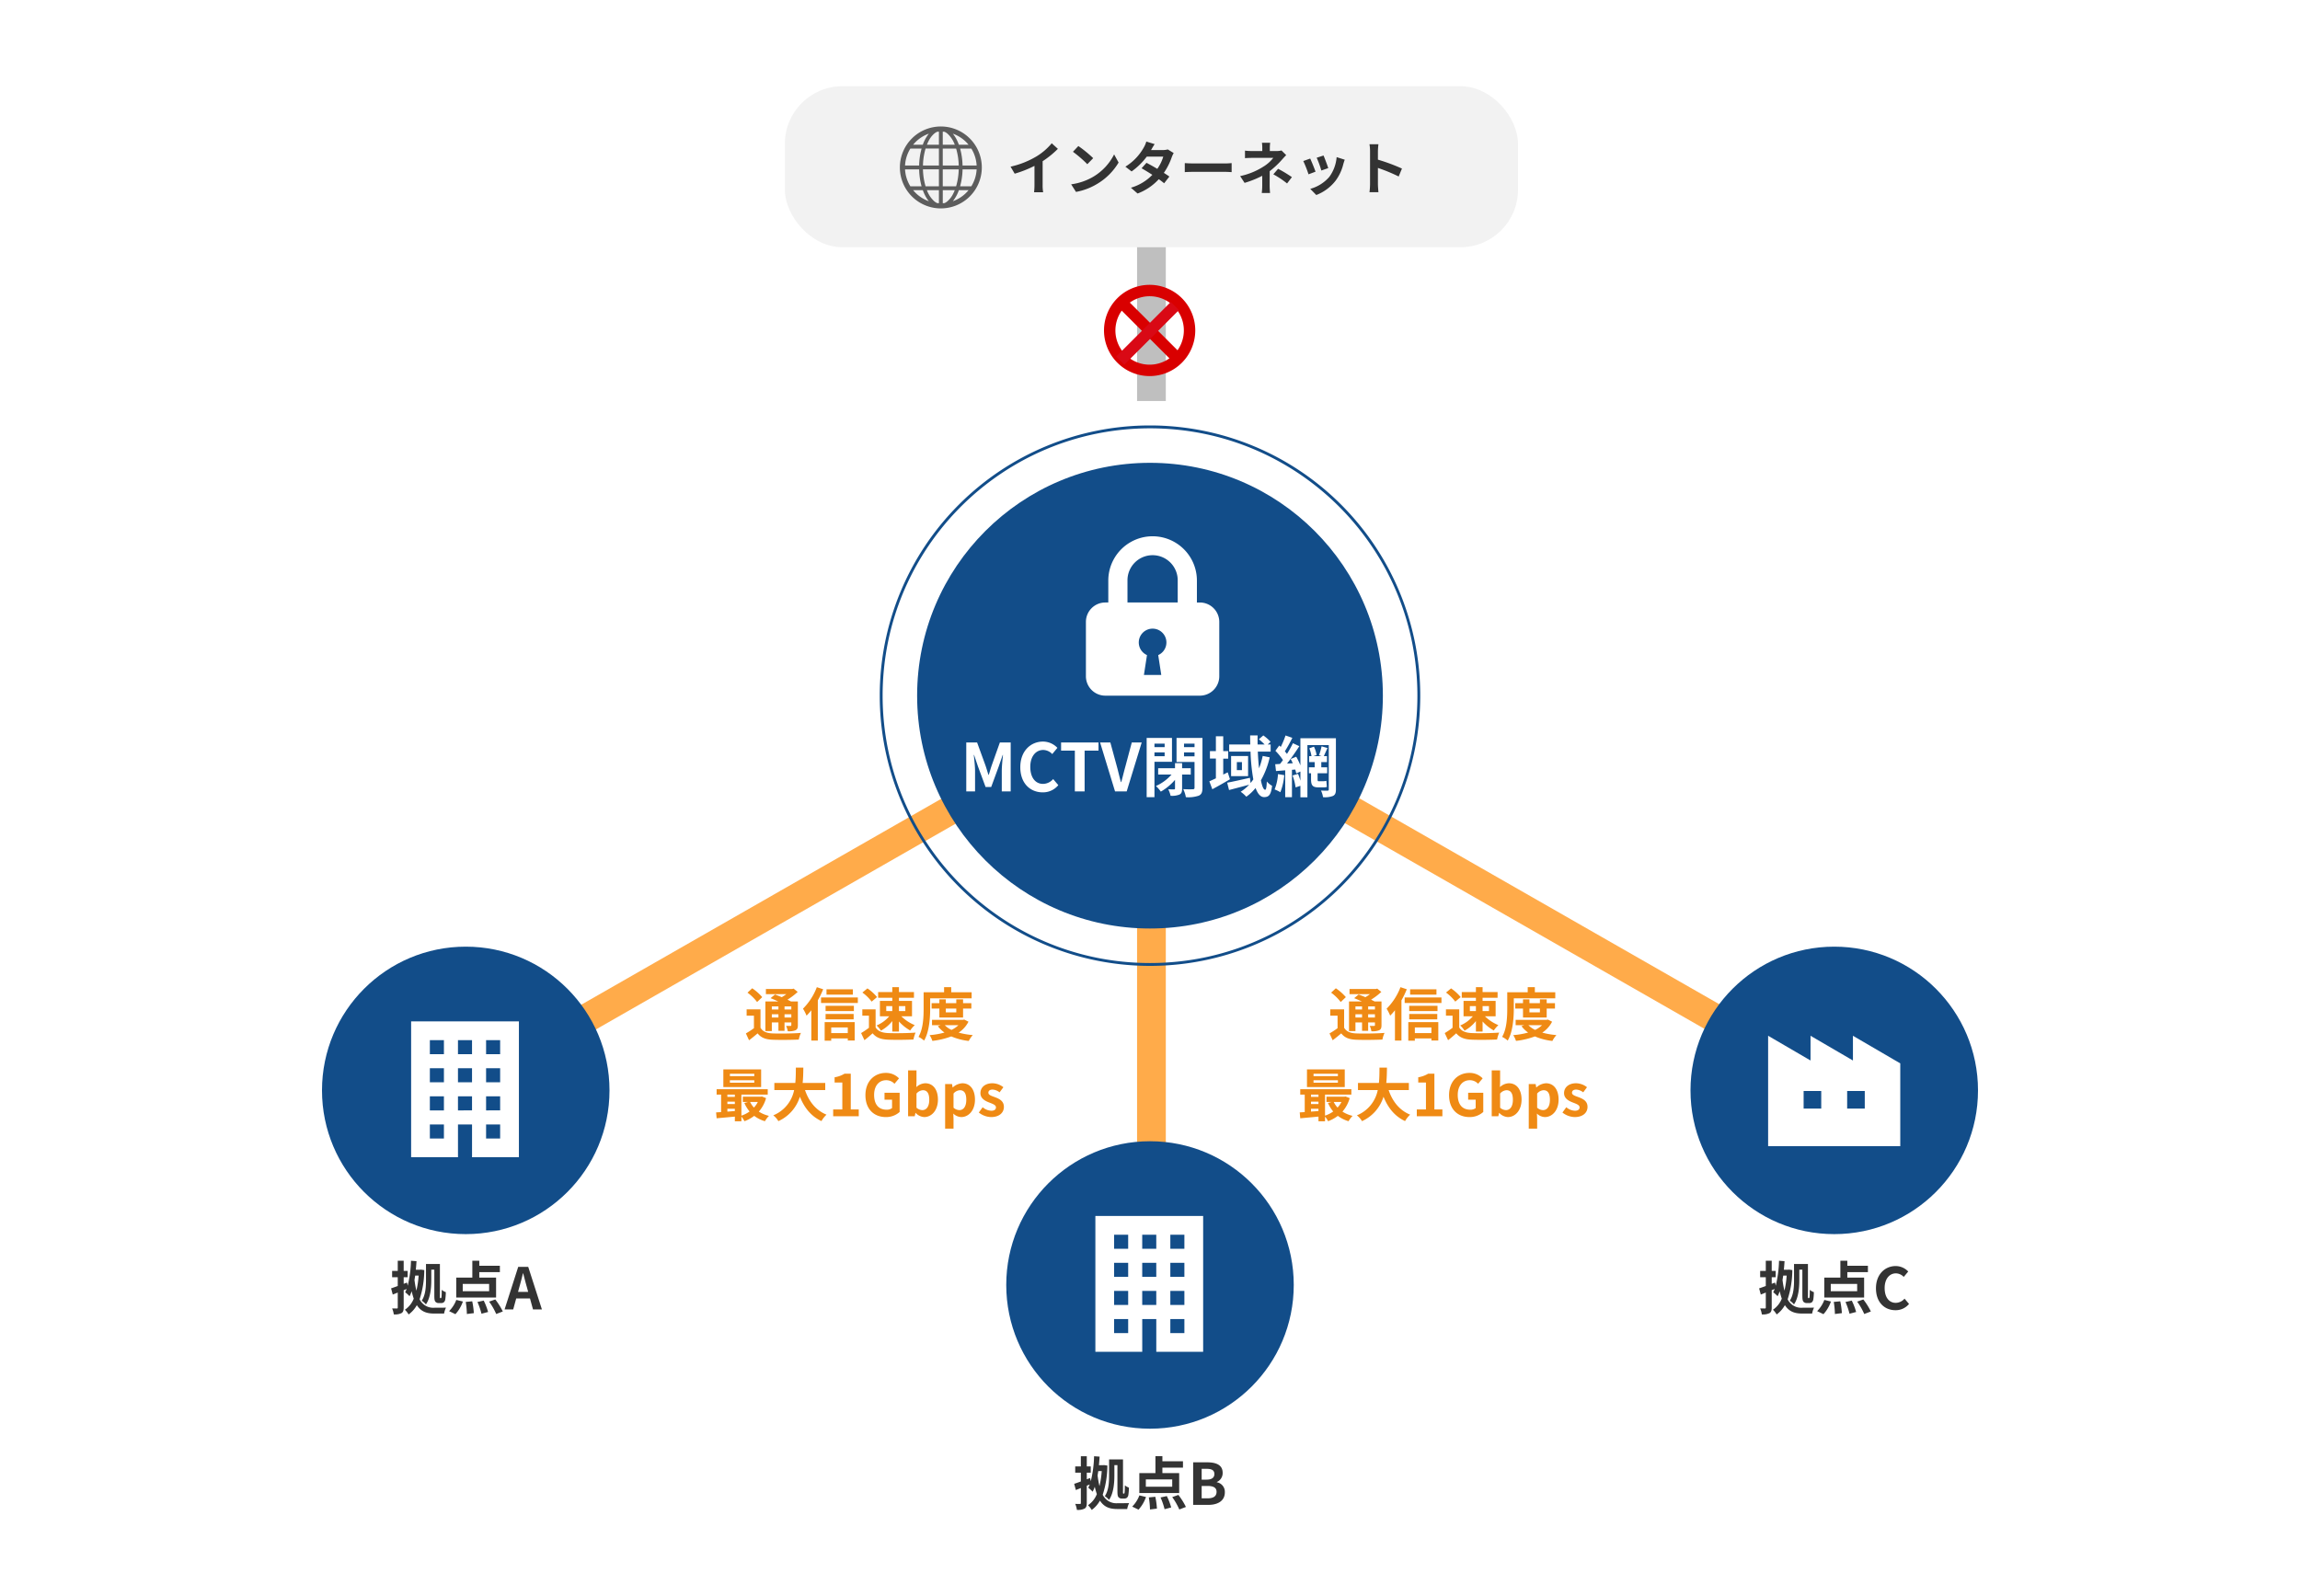 <svg xmlns="http://www.w3.org/2000/svg" width="800" height="555.261" viewBox="0 0 800 555.261"><g transform="translate(-265 -2737)"><rect width="800" height="555.261" transform="translate(265 2737)" fill="#fff"/><g transform="translate(15 -3410.688)"><g transform="translate(4874 22342)"><rect width="255" height="56" rx="20" transform="translate(-4351 -16164.313)" fill="#f2f2f2"/><g transform="translate(-4865.751 -22247.313)"><path d="M12.4-9.92a32.678,32.678,0,0,0,5.3-4.3l-2.14-1.94a21.109,21.109,0,0,1-5.22,4.52,30.726,30.726,0,0,1-9.1,3.62L2.68-5.58A39.1,39.1,0,0,0,9.56-8.3v6.56A22.4,22.4,0,0,1,9.42.88h3.16a13.75,13.75,0,0,1-.18-2.62ZM24.82-15.2l-1.88,2a41.585,41.585,0,0,1,5,4.32l2.04-2.1A42,42,0,0,0,24.82-15.2ZM22.32-1.88,24,.76a21.659,21.659,0,0,0,7.42-2.82,21.267,21.267,0,0,0,7.4-7.4l-1.56-2.82A18.965,18.965,0,0,1,29.98-4.5,20.614,20.614,0,0,1,22.32-1.88ZM55.94-14.02a6.35,6.35,0,0,1-1.74.22H50.1l.02-.02c.24-.42.76-1.34,1.24-2.04l-2.9-.9a8.849,8.849,0,0,1-.9,2.1,18.307,18.307,0,0,1-6.38,6.64l2.16,1.66a23.536,23.536,0,0,0,5.28-5.16h5.74a14.568,14.568,0,0,1-2.08,4.26c-1.34-.8-2.7-1.56-3.76-2.1l-1.7,1.9c1.02.58,2.38,1.4,3.74,2.28A16.913,16.913,0,0,1,43.1-.7l2.32,2.02A19.089,19.089,0,0,0,52.8-3.66a23.159,23.159,0,0,1,1.86,1.42l1.82-2.34c-.5-.36-1.18-.82-1.92-1.28a23.022,23.022,0,0,0,2.76-5.48,9.409,9.409,0,0,1,.66-1.42Zm5.9,7.9c.74-.06,2.08-.1,3.22-.1H75.8c.84,0,1.86.08,2.34.1V-9.26c-.52.04-1.42.12-2.34.12H65.06c-1.04,0-2.5-.06-3.22-.12Zm33.64-7.54a6,6,0,0,1-1.66.2h-2.4V-14.5a16.391,16.391,0,0,1,.12-1.84H88.68a12.92,12.92,0,0,1,.12,1.84v1.04H85.34a18.815,18.815,0,0,1-2.56-.14v2.62c.62-.06,1.88-.1,2.6-.1h7.24a12.863,12.863,0,0,1-3.36,3A24.647,24.647,0,0,1,81.1-4.74l1.54,2.36a35.116,35.116,0,0,0,6.14-2.46v3.42a23.041,23.041,0,0,1-.16,2.56H91.5c-.06-.62-.14-1.76-.14-2.56,0-1.26.02-3.44.02-5.04a30.181,30.181,0,0,0,4.2-3.92c.42-.48,1.04-1.16,1.54-1.66Zm-2.84,8.3a31.456,31.456,0,0,1,4.78,3.18l1.68-2.2a45.085,45.085,0,0,0-4.8-2.9ZM110.1-11.9l-2.38.78a33.312,33.312,0,0,1,1.62,4.44l2.4-.84C111.46-8.44,110.48-11.04,110.1-11.9Zm4.56.56a13.479,13.479,0,0,1-2.54,6.86A13.457,13.457,0,0,1,105.48-.3l2.1,2.14a15.619,15.619,0,0,0,6.7-4.96A16.127,16.127,0,0,0,117-8.98c.12-.4.24-.82.48-1.46Zm-9.2.5-2.4.86a40.4,40.4,0,0,1,1.82,4.62l2.44-.92C106.92-7.4,105.96-9.82,105.46-10.84Zm31.92,3.48a65.322,65.322,0,0,0-8.36-3.1V-13.4a21.75,21.75,0,0,1,.18-2.42h-3.12a13.949,13.949,0,0,1,.2,2.42V-1.92a21.4,21.4,0,0,1-.2,2.78h3.12c-.08-.8-.18-2.2-.18-2.78V-7.58a57.769,57.769,0,0,1,7.22,2.98Z" transform="translate(592.009 6119)" fill="#333"/><g transform="translate(554.751 6096.994)"><path d="M14.249.006A14.249,14.249,0,1,0,28.5,14.255,14.249,14.249,0,0,0,14.249.006ZM5.433,5.439A12.475,12.475,0,0,1,10.078,2.5a13.054,13.054,0,0,0-2.1,3.847H4.607C4.868,6.034,5.143,5.729,5.433,5.439ZM3.652,7.687h3.9a24.069,24.069,0,0,0-.855,5.9H1.8A12.385,12.385,0,0,1,3.652,7.687Zm0,13.136a12.385,12.385,0,0,1-1.853-5.9H6.7a24.139,24.139,0,0,0,.846,5.9H3.652Zm1.781,2.248c-.29-.29-.565-.6-.826-.912H7.979a15.9,15.9,0,0,0,.8,1.848,11.3,11.3,0,0,0,1.3,2A12.474,12.474,0,0,1,5.433,23.071ZM13.581,26.7q-.313-.016-.621-.048a4.373,4.373,0,0,1-.974-.61A9.611,9.611,0,0,1,9.4,22.158h4.178V26.7Zm0-5.882H8.937a22.5,22.5,0,0,1-.909-5.9h5.553v5.9Zm0-7.236H8.032a22.463,22.463,0,0,1,.911-5.9h4.638v5.9Zm0-7.236H9.409c.173-.434.354-.852.553-1.235a8.363,8.363,0,0,1,2.023-2.653,4.372,4.372,0,0,1,.974-.61q.308-.032.621-.048V6.351ZM24.847,7.687a12.385,12.385,0,0,1,1.852,5.9H21.8a24.127,24.127,0,0,0-.847-5.9h3.892ZM23.065,5.439c.29.29.565.6.826.912H20.519a15.945,15.945,0,0,0-.8-1.848,11.3,11.3,0,0,0-1.3-2A12.481,12.481,0,0,1,23.065,5.439ZM14.917,1.805q.313.016.621.048a4.4,4.4,0,0,1,.974.61,9.608,9.608,0,0,1,2.582,3.888H14.917Zm0,5.882h4.644a22.49,22.49,0,0,1,.909,5.9H14.917Zm0,7.236h5.549a22.46,22.46,0,0,1-.911,5.9H14.917Zm1.6,11.124a4.394,4.394,0,0,1-.974.61q-.308.031-.621.048V22.158h4.172c-.173.434-.354.852-.553,1.235A8.361,8.361,0,0,1,16.512,26.046Zm6.553-2.976a12.473,12.473,0,0,1-4.645,2.935,13.055,13.055,0,0,0,2.1-3.847h3.37C23.631,22.475,23.355,22.781,23.065,23.071Zm1.781-2.248h-3.9a24.072,24.072,0,0,0,.855-5.9H26.7A12.385,12.385,0,0,1,24.847,20.823Z" transform="translate(0 0)" fill="#5d5d5d"/></g></g><path d="M5,53.5H-5V0H5Z" transform="translate(-4223.5 -16108.313)" fill="#bfbfbf"/><g transform="translate(-4873.857 -22230.313)"><g transform="translate(633.857 6135.084)"><path d="M15.872,0A15.872,15.872,0,1,0,31.744,15.872,15.872,15.872,0,0,0,15.872,0Zm-9.7,8.981L22.763,25.569A11.894,11.894,0,0,1,6.175,8.981ZM25.569,22.763,8.981,6.175A11.894,11.894,0,0,1,25.569,22.763Z" fill="#d90000"/></g><path d="M1.414,20.414l-2.828-2.828,19-19,2.828,2.828Z" transform="translate(639.5 6142.456)" fill="#d90915"/></g></g><path d="M5,160H-5V0H5Z" transform="translate(650.5 6396.5)" fill="#ffab4a"/><g transform="translate(184 143.688)"><circle cx="50" cy="50" r="50" transform="translate(416 6401)" fill="#124d89"/><g transform="translate(394.037 6427)"><path d="M52.963,0V47.256h16.3V35.849h4.888V47.256h16.3V0ZM64.37,40.738H59.481V35.849H64.37Zm0-9.777H59.481V26.072H64.37Zm0-9.777H59.481V16.3H64.37Zm0-9.777H59.481V6.518H64.37Zm9.777,19.554H69.258V26.072h4.888Zm0-9.777H69.258V16.3h4.888Zm0-9.777H69.258V6.518h4.888Zm9.778,29.331H79.035V35.849h4.889Zm0-9.777H79.035V26.072h4.889Zm0-9.777H79.035V16.3h4.889Zm0-9.777H79.035V6.518h4.889Z" fill="#fff"/></g></g><path d="M2.483,131.34l-4.966-8.68,222-127,4.966,8.68Z" transform="translate(428.5 6389.5)" fill="#ffab4a"/><path d="M219.517,131.34l-222-127L2.483-4.34l222,127Z" transform="translate(650 6389.5)" fill="#ffab4a"/><g transform="translate(-54 76)"><circle cx="50" cy="50" r="50" transform="translate(416 6401)" fill="#124d89"/><g transform="translate(394.037 6427)"><path d="M52.963,0V47.256h16.3V35.849h4.888V47.256h16.3V0ZM64.37,40.738H59.481V35.849H64.37Zm0-9.777H59.481V26.072H64.37Zm0-9.777H59.481V16.3H64.37Zm0-9.777H59.481V6.518H64.37Zm9.777,19.554H69.258V26.072h4.888Zm0-9.777H69.258V16.3h4.888Zm0-9.777H69.258V6.518h4.888Zm9.778,29.331H79.035V35.849h4.889Zm0-9.777H79.035V26.072h4.889Zm0-9.777H79.035V16.3h4.889Zm0-9.777H79.035V6.518h4.889Z" fill="#fff"/></g></g><g transform="translate(0 -14)"><circle cx="81" cy="81" r="81" transform="translate(569 6322.688)" fill="#124d89"/><path d="M94,1A93.692,93.692,0,0,0,75.256,2.889,92.485,92.485,0,0,0,42,16.882,93.275,93.275,0,0,0,8.308,57.8,92.524,92.524,0,0,0,2.889,75.256a93.916,93.916,0,0,0,0,37.488A92.485,92.485,0,0,0,16.882,146a93.275,93.275,0,0,0,40.918,33.7,92.524,92.524,0,0,0,17.456,5.419,93.916,93.916,0,0,0,37.488,0A92.485,92.485,0,0,0,146,171.118a93.275,93.275,0,0,0,33.7-40.918,92.524,92.524,0,0,0,5.419-17.456,93.916,93.916,0,0,0,0-37.488A92.485,92.485,0,0,0,171.118,42,93.275,93.275,0,0,0,130.2,8.308a92.524,92.524,0,0,0-17.456-5.419A93.692,93.692,0,0,0,94,1m0-1A94,94,0,1,1,0,94,94,94,0,0,1,94,0Z" transform="translate(556 6309.688)" fill="#124d89"/><g transform="translate(585.897 6348.242)"><path d="M81.447,23.036H80.418V15.411a15.41,15.41,0,1,0-30.821,0v7.624h-1.03a6.755,6.755,0,0,0-6.755,6.755v18.9a6.755,6.755,0,0,0,6.755,6.755h32.88A6.755,6.755,0,0,0,88.2,48.69V29.79A6.755,6.755,0,0,0,81.447,23.036ZM56.269,15.411a8.738,8.738,0,1,1,17.475,0v7.624H56.269Zm10.69,25.92,1.064,6.9H61.99l1.063-6.9a4.806,4.806,0,1,1,3.907,0Z" transform="translate(0 0)" fill="#fff"/></g><path d="M2.093,0H5.152V-7.107c0-1.61-.276-3.979-.437-5.589h.092l1.357,4L8.809-1.541h1.955l2.622-7.153,1.38-4h.092c-.161,1.61-.414,3.979-.414,5.589V0h3.1V-17.02H13.777L10.948-9.062C10.58-8,10.281-6.877,9.913-5.773H9.8C9.453-6.877,9.131-8,8.763-9.062l-2.9-7.958H2.093ZM28.681.322a6.888,6.888,0,0,0,5.428-2.507L32.315-4.3A4.733,4.733,0,0,1,28.8-2.622c-2.691,0-4.439-2.231-4.439-5.934,0-3.657,1.932-5.865,4.508-5.865a4.389,4.389,0,0,1,3.128,1.426l1.794-2.162A6.943,6.943,0,0,0,28.8-17.342c-4.3,0-7.912,3.289-7.912,8.9C20.884-2.76,24.38.322,28.681.322ZM39.859,0h3.4V-14.191h4.83V-17.02H35.075v2.829h4.784ZM53.843,0h4.048l5.221-17.02h-3.45L57.454-8.74c-.529,1.886-.92,3.588-1.449,5.5H55.89c-.552-1.909-.9-3.611-1.426-5.5L52.21-17.02H48.645Zm17.25-16.629v1.219H67.551v-1.219Zm-3.542,4.37V-13.57h3.542v1.311ZM73.646-10.3v-8.3H64.837V2h2.714V-10.3Zm6.532,4.439V-8.073H77.165V-9.844H74.7v1.771H68.839v2.208h4.646a15.525,15.525,0,0,1-5.428,3.979,11.539,11.539,0,0,1,1.7,1.955A18.694,18.694,0,0,0,74.7-4.025v2.99c0,.253-.092.322-.368.322s-1.127,0-1.978-.023a9.458,9.458,0,0,1,.805,2.254A6.986,6.986,0,0,0,76.222,1.1c.759-.345.943-.989.943-2.093V-5.865Zm-2.346-6.348V-13.57h3.657v1.357Zm3.657-4.416v1.219H77.832v-1.219Zm2.76-1.978H75.233v8.349h6.256v8.947c0,.414-.161.552-.6.552-.46.023-2,.046-3.335-.046A10.559,10.559,0,0,1,78.476,2a11.3,11.3,0,0,0,4.508-.529c.943-.437,1.265-1.219,1.265-2.737Zm8.786,11.96-1.564.782v-5.543H93.2V-14.03H91.471v-5.152H88.918v5.152h-2.07v2.6h2.07v6.877c-.851.391-1.633.759-2.277,1.035l1.035,2.76c1.886-1.012,4.117-2.277,6.141-3.473Zm12.167-5.7a28.544,28.544,0,0,1-1.265,4.3c-.207-1.748-.345-3.7-.437-5.8h4.462V-16.33H106.95l.989-.92a14.552,14.552,0,0,0-2.53-2.231l-1.541,1.334a21.585,21.585,0,0,1,2,1.817h-2.438c-.023-1.058-.023-2.093,0-3.151h-2.6c0,1.058.023,2.093.046,3.151H93.541v2.484h7.429a66.482,66.482,0,0,0,.966,9.66c-.3.437-.621.851-.966,1.265l-.207-1.817c-2.9.644-5.911,1.334-7.912,1.7l.644,2.553c1.978-.506,4.554-1.2,6.992-1.84A15.1,15.1,0,0,1,97.543.115,12.032,12.032,0,0,1,99.5,1.84a16.083,16.083,0,0,0,3.22-3.036c.713,1.955,1.679,3.174,2.967,3.174,1.725,0,2.392-.874,2.783-3.933a6.159,6.159,0,0,1-1.84-1.518c-.069,2.047-.253,2.9-.575,2.9-.552,0-1.081-1.242-1.472-3.289a29.436,29.436,0,0,0,3.059-8ZM97.98-7.406H96.209v-2.806H97.98Zm-3.772-4.9v6.992h5.911v-6.992Zm16.307,6.279A16.763,16.763,0,0,1,109.342-.69a11.489,11.489,0,0,1,2,.966A21.112,21.112,0,0,0,112.7-5.658Zm14.122,2.484c-.3,0-.345-.184-.345-.759V-6.325h3.335V-8.4H125.58v-1.794h1.978v-2.07h-1.1c.368-.782.805-1.84,1.288-2.829l-2.07-.6a18.406,18.406,0,0,1-.9,3.105l.92.322h-2.852l1.1-.391a9.91,9.91,0,0,0-.92-2.921l-1.61.575a12.874,12.874,0,0,1,.759,2.737h-.828v2.07h1.932V-8.4h-2v2.07h.736v2c0,2.162.46,2.921,2.622,2.921h1.541a3.919,3.919,0,0,0,1.357-.161c-.069-.529-.138-1.564-.184-2.116a5.106,5.106,0,0,1-1.173.138Zm6.026-14.95H118.312v9.43a22.716,22.716,0,0,0-1.449-3.013l-1.932.8c.253.46.506.966.736,1.472l-2,.115c1.449-1.84,3.013-4.117,4.278-6.049l-2.231-1.035a37.079,37.079,0,0,1-2.07,3.726,11.569,11.569,0,0,0-.736-.9,51.781,51.781,0,0,0,2.6-4.692l-2.369-.828a28.223,28.223,0,0,1-1.656,3.979c-.184-.161-.368-.322-.529-.483l-1.334,1.84a21.166,21.166,0,0,1,2.622,3.22c-.345.483-.69.943-1.035,1.357l-1.656.092.276,2.369,3.2-.253V2h2.346V-7.521l1.15-.092c.138.506.276.966.345,1.357l1.449-.667v3.2a18.265,18.265,0,0,0-.828-2.392l-1.909.575a18.282,18.282,0,0,1,1.058,4.14l1.679-.552v4h2.438v-18.17h7.429V-.713c0,.322-.115.437-.437.46-.322,0-1.357,0-2.277-.046a7.823,7.823,0,0,1,.713,2.3,7.83,7.83,0,0,0,3.473-.437c.759-.391,1.012-1.012,1.012-2.277Z" transform="translate(584 6437)" fill="#fff"/></g><g transform="translate(48 76)"><circle cx="50" cy="50" r="50" transform="translate(790 6401)" fill="#124d89"/><g transform="translate(817 6389.969)"><path d="M29.5,42.031v8.6l-14.749-8.6v8.6L0,42.031V80.448H45.964V51.635ZM18.476,67.367H12.348V61.24h6.128v6.127Zm15.139,0H27.487V61.24h6.128Z" fill="#fff"/></g></g><path d="M-28.24-10.22v1.08h-2.3v-1.08Zm4.48,1.08h-2.36v-1.08h2.36Zm-2.36,2.78V-7.48h2.36v1.12Zm-4.42,0V-7.48h2.3v1.12Zm0,1.72h2.3v2.92h2.12V-4.64h2.36v.92c0,.2-.06.28-.3.3-.2,0-.9,0-1.52-.02A6.5,6.5,0,0,1-25-1.58a6.019,6.019,0,0,0,2.7-.34c.64-.32.82-.82.82-1.78v-8.24H-23.9c-.34-.2-.76-.4-1.2-.62a22.764,22.764,0,0,0,3.56-2.7l-1.42-1.14-.46.12H-32.6v1.8h7.12a18.479,18.479,0,0,1-1.6,1.06c-.82-.36-1.66-.68-2.36-.94l-1.54,1.28c.82.32,1.78.72,2.68,1.14h-4.48v10.3h2.24Zm-3.34-8.8a17.13,17.13,0,0,0-3.48-3.08L-39-15a16.235,16.235,0,0,1,3.34,3.26Zm-.6,4.26H-39.3V-7h2.54v4.36a27.529,27.529,0,0,1-2.8,1.82l1.1,2.38c1.12-.84,2.06-1.62,2.98-2.4C-34.28.7-32.7,1.28-30.3,1.38c2.44.1,6.68.06,9.14-.06A9.828,9.828,0,0,1-20.42-1c-2.74.22-7.48.28-9.86.18-2.04-.08-3.42-.64-4.2-1.98Zm32.12-6.98h-9.16v1.86h9.16Zm-12.52-.74A21.279,21.279,0,0,1-19.7-9.42,15.408,15.408,0,0,1-18.46-7,19.481,19.481,0,0,0-16.8-8.88V1.68h2.26v-14a32.435,32.435,0,0,0,1.86-3.86Zm10.76,14V-.94H-9.88V-2.9Zm-8.04,4.62h2.28V.92h5.76v.74h2.4v-6.4H-12.16Zm.32-7.44h9.76V-7.58h-9.76ZM-2-10.42h-9.84v1.84H-2Zm-11.42-2.9v1.92H-.62v-1.92Zm29.32,3v1.74H13.68v-1.74Zm-6.64,0h2.1v1.74H9.26Zm2.1-1.82H7.06v5.36H10.3a11.807,11.807,0,0,1-4.4,3.2,8.65,8.65,0,0,1,1.5,1.8,12.754,12.754,0,0,0,3.96-3.34v3.66h2.32V-4.98a15.22,15.22,0,0,0,3.9,3.14,10.917,10.917,0,0,1,1.6-1.86A14.54,14.54,0,0,1,14.5-6.78h3.72v-5.36H13.68v-1.08H18.9V-15.2H13.68v-1.72H11.36v1.72H6.44v1.98h4.92Zm-5.3-1.32a16.015,16.015,0,0,0-3.34-3.02L.96-15.04a15.135,15.135,0,0,1,3.22,3.16Zm-.5,4.28H.94V-7h2.3v4.22A28.373,28.373,0,0,1,.52-.94L1.68,1.54C2.76.7,3.64-.08,4.52-.86,5.82.7,7.46,1.26,9.92,1.36c2.38.1,6.4.06,8.8-.06a12.456,12.456,0,0,1,.74-2.4c-2.66.2-7.16.26-9.5.16-2.08-.08-3.58-.62-4.4-1.96Zm18.98-3.84H38.96v-2.12h-7.1v-1.78H29.38v1.78H22.26v5.6c0,2.92-.12,7.08-1.78,9.92a8.66,8.66,0,0,1,1.94,1.3C24.24-1.4,24.54-6.3,24.54-9.54Zm9.08,3.56v1.32H29.98V-9.46Zm2.36,3.12V-9.46h2.88v-1.88H35.98v-1.32H33.62v1.32H29.98v-1.32H27.74v1.32h-2.7v1.88h2.7v3.12ZM34.36-3.68a9.085,9.085,0,0,1-2.4,1.64,7.993,7.993,0,0,1-2.34-1.64Zm2.02-1.96-.42.1H25.18v1.86h2.98l-.94.34a10.1,10.1,0,0,0,2.3,2.22,27.135,27.135,0,0,1-5.18.9,8.02,8.02,0,0,1,.96,2A27.106,27.106,0,0,0,31.88.22,21.12,21.12,0,0,0,37.96,1.8a9.474,9.474,0,0,1,1.4-2.04,26.435,26.435,0,0,1-4.92-.86,9.808,9.808,0,0,0,3.42-3.8ZM-36.64,14.04h-8.48v-.82h8.48Zm0,2.28h-8.48v-.84h8.48Zm2.38-4.62H-47.4v6.14h13.14ZM-35.4,23.02a8.374,8.374,0,0,1-1.36,1.96,7.743,7.743,0,0,1-1.34-1.96ZM-46,25.4h2.6v.78c-.88.08-1.76.14-2.6.2Zm0-2.48h2.6v.84H-46Zm2.6-2.46v.8H-46v-.8Zm9.4.66-.4.08h-6.22v1.82h1.84l-1.32.36a12.249,12.249,0,0,0,1.82,2.96,10.268,10.268,0,0,1-2.84,1.44V20.46h9.16V18.58H-49.74v1.88h1.56v6.08c-.62.06-1.22.08-1.74.12l.18,2.04c1.76-.16,4.04-.36,6.34-.58v1.62h2.28V28.12a8.841,8.841,0,0,1,1.06,1.6,13.031,13.031,0,0,0,3.4-1.86,11.2,11.2,0,0,0,3.72,1.86,9.852,9.852,0,0,1,1.4-1.86,11.181,11.181,0,0,1-3.52-1.48,11.923,11.923,0,0,0,2.52-4.7Zm22.04-2.24V16.42h-7.86c.2-1.86.22-3.7.24-5.34h-2.6c-.02,1.64,0,3.46-.2,5.34h-7.28v2.46h6.88a11.99,11.99,0,0,1-7.26,8.8,7.046,7.046,0,0,1,1.78,2.02,13.766,13.766,0,0,0,7.48-8.5c1.56,3.86,3.88,6.78,7.5,8.48a9.571,9.571,0,0,1,1.76-2.24c-3.74-1.52-6.16-4.66-7.48-8.56ZM-9.2,28H-.3V25.62H-3.08V13.2H-5.26A9.6,9.6,0,0,1-8.7,14.44v1.82h2.68v9.36H-9.2Zm18.32.28a6.969,6.969,0,0,0,4.8-1.78V19.82H8.66v2.42h2.62v2.92a2.984,2.984,0,0,1-1.86.56c-2.9,0-4.38-1.94-4.38-5.16,0-3.18,1.72-5.1,4.18-5.1a3.886,3.886,0,0,1,2.9,1.24l1.58-1.88a6.228,6.228,0,0,0-4.58-1.9c-3.94,0-7.1,2.86-7.1,7.74C2.02,25.6,5.08,28.28,9.12,28.28Zm13.36,0c2.46,0,4.76-2.22,4.76-6.08,0-3.42-1.66-5.68-4.42-5.68a4.778,4.778,0,0,0-3.1,1.34l.06-1.8V12.04H16.86V28h2.3l.26-1.18h.06A4.358,4.358,0,0,0,22.48,28.28Zm-.66-2.42a3.1,3.1,0,0,1-2.04-.84V20.1A3.158,3.158,0,0,1,22,18.94c1.54,0,2.22,1.18,2.22,3.32C24.22,24.7,23.18,25.86,21.82,25.86Zm7.92,6.44h2.92V28.9l-.08-1.84a4.163,4.163,0,0,0,2.78,1.22c2.46,0,4.76-2.22,4.76-6.06,0-3.44-1.64-5.7-4.4-5.7a5.317,5.317,0,0,0-3.3,1.44h-.08l-.2-1.16h-2.4Zm4.96-6.44a3.134,3.134,0,0,1-2.04-.84V20.1a3.158,3.158,0,0,1,2.22-1.16c1.54,0,2.22,1.18,2.22,3.32C37.1,24.7,36.06,25.86,34.7,25.86Zm11.02,2.42c2.92,0,4.46-1.58,4.46-3.54,0-2.08-1.64-2.82-3.12-3.38-1.18-.44-2.28-.74-2.28-1.56,0-.64.48-1.08,1.48-1.08a4.312,4.312,0,0,1,2.42.96L50,17.9a6.269,6.269,0,0,0-3.82-1.38c-2.52,0-4.16,1.42-4.16,3.44,0,1.86,1.64,2.72,3.06,3.26,1.18.46,2.34.84,2.34,1.68,0,.7-.5,1.18-1.62,1.18a4.862,4.862,0,0,1-3-1.22L41.46,26.7A7.057,7.057,0,0,0,45.72,28.28Z" transform="translate(752 6508)" fill="#ef8a14"/><path d="M-28.24-10.22v1.08h-2.3v-1.08Zm4.48,1.08h-2.36v-1.08h2.36Zm-2.36,2.78V-7.48h2.36v1.12Zm-4.42,0V-7.48h2.3v1.12Zm0,1.72h2.3v2.92h2.12V-4.64h2.36v.92c0,.2-.06.28-.3.3-.2,0-.9,0-1.52-.02A6.5,6.5,0,0,1-25-1.58a6.019,6.019,0,0,0,2.7-.34c.64-.32.82-.82.82-1.78v-8.24H-23.9c-.34-.2-.76-.4-1.2-.62a22.764,22.764,0,0,0,3.56-2.7l-1.42-1.14-.46.12H-32.6v1.8h7.12a18.479,18.479,0,0,1-1.6,1.06c-.82-.36-1.66-.68-2.36-.94l-1.54,1.28c.82.32,1.78.72,2.68,1.14h-4.48v10.3h2.24Zm-3.34-8.8a17.13,17.13,0,0,0-3.48-3.08L-39-15a16.235,16.235,0,0,1,3.34,3.26Zm-.6,4.26H-39.3V-7h2.54v4.36a27.529,27.529,0,0,1-2.8,1.82l1.1,2.38c1.12-.84,2.06-1.62,2.98-2.4C-34.28.7-32.7,1.28-30.3,1.38c2.44.1,6.68.06,9.14-.06A9.828,9.828,0,0,1-20.42-1c-2.74.22-7.48.28-9.86.18-2.04-.08-3.42-.64-4.2-1.98Zm32.12-6.98h-9.16v1.86h9.16Zm-12.52-.74A21.279,21.279,0,0,1-19.7-9.42,15.408,15.408,0,0,1-18.46-7,19.481,19.481,0,0,0-16.8-8.88V1.68h2.26v-14a32.435,32.435,0,0,0,1.86-3.86Zm10.76,14V-.94H-9.88V-2.9Zm-8.04,4.62h2.28V.92h5.76v.74h2.4v-6.4H-12.16Zm.32-7.44h9.76V-7.58h-9.76ZM-2-10.42h-9.84v1.84H-2Zm-11.42-2.9v1.92H-.62v-1.92Zm29.32,3v1.74H13.68v-1.74Zm-6.64,0h2.1v1.74H9.26Zm2.1-1.82H7.06v5.36H10.3a11.807,11.807,0,0,1-4.4,3.2,8.65,8.65,0,0,1,1.5,1.8,12.754,12.754,0,0,0,3.96-3.34v3.66h2.32V-4.98a15.22,15.22,0,0,0,3.9,3.14,10.917,10.917,0,0,1,1.6-1.86A14.54,14.54,0,0,1,14.5-6.78h3.72v-5.36H13.68v-1.08H18.9V-15.2H13.68v-1.72H11.36v1.72H6.44v1.98h4.92Zm-5.3-1.32a16.015,16.015,0,0,0-3.34-3.02L.96-15.04a15.135,15.135,0,0,1,3.22,3.16Zm-.5,4.28H.94V-7h2.3v4.22A28.373,28.373,0,0,1,.52-.94L1.68,1.54C2.76.7,3.64-.08,4.52-.86,5.82.7,7.46,1.26,9.92,1.36c2.38.1,6.4.06,8.8-.06a12.456,12.456,0,0,1,.74-2.4c-2.66.2-7.16.26-9.5.16-2.08-.08-3.58-.62-4.4-1.96Zm18.98-3.84H38.96v-2.12h-7.1v-1.78H29.38v1.78H22.26v5.6c0,2.92-.12,7.08-1.78,9.92a8.66,8.66,0,0,1,1.94,1.3C24.24-1.4,24.54-6.3,24.54-9.54Zm9.08,3.56v1.32H29.98V-9.46Zm2.36,3.12V-9.46h2.88v-1.88H35.98v-1.32H33.62v1.32H29.98v-1.32H27.74v1.32h-2.7v1.88h2.7v3.12ZM34.36-3.68a9.085,9.085,0,0,1-2.4,1.64,7.993,7.993,0,0,1-2.34-1.64Zm2.02-1.96-.42.1H25.18v1.86h2.98l-.94.34a10.1,10.1,0,0,0,2.3,2.22,27.135,27.135,0,0,1-5.18.9,8.02,8.02,0,0,1,.96,2A27.106,27.106,0,0,0,31.88.22,21.12,21.12,0,0,0,37.96,1.8a9.474,9.474,0,0,1,1.4-2.04,26.435,26.435,0,0,1-4.92-.86,9.808,9.808,0,0,0,3.42-3.8ZM-36.64,14.04h-8.48v-.82h8.48Zm0,2.28h-8.48v-.84h8.48Zm2.38-4.62H-47.4v6.14h13.14ZM-35.4,23.02a8.374,8.374,0,0,1-1.36,1.96,7.743,7.743,0,0,1-1.34-1.96ZM-46,25.4h2.6v.78c-.88.08-1.76.14-2.6.2Zm0-2.48h2.6v.84H-46Zm2.6-2.46v.8H-46v-.8Zm9.4.66-.4.08h-6.22v1.82h1.84l-1.32.36a12.249,12.249,0,0,0,1.82,2.96,10.268,10.268,0,0,1-2.84,1.44V20.46h9.16V18.58H-49.74v1.88h1.56v6.08c-.62.06-1.22.08-1.74.12l.18,2.04c1.76-.16,4.04-.36,6.34-.58v1.62h2.28V28.12a8.841,8.841,0,0,1,1.06,1.6,13.031,13.031,0,0,0,3.4-1.86,11.2,11.2,0,0,0,3.72,1.86,9.852,9.852,0,0,1,1.4-1.86,11.181,11.181,0,0,1-3.52-1.48,11.923,11.923,0,0,0,2.52-4.7Zm22.04-2.24V16.42h-7.86c.2-1.86.22-3.7.24-5.34h-2.6c-.02,1.64,0,3.46-.2,5.34h-7.28v2.46h6.88a11.99,11.99,0,0,1-7.26,8.8,7.046,7.046,0,0,1,1.78,2.02,13.766,13.766,0,0,0,7.48-8.5c1.56,3.86,3.88,6.78,7.5,8.48a9.571,9.571,0,0,1,1.76-2.24c-3.74-1.52-6.16-4.66-7.48-8.56ZM-9.2,28H-.3V25.62H-3.08V13.2H-5.26A9.6,9.6,0,0,1-8.7,14.44v1.82h2.68v9.36H-9.2Zm18.32.28a6.969,6.969,0,0,0,4.8-1.78V19.82H8.66v2.42h2.62v2.92a2.984,2.984,0,0,1-1.86.56c-2.9,0-4.38-1.94-4.38-5.16,0-3.18,1.72-5.1,4.18-5.1a3.886,3.886,0,0,1,2.9,1.24l1.58-1.88a6.228,6.228,0,0,0-4.58-1.9c-3.94,0-7.1,2.86-7.1,7.74C2.02,25.6,5.08,28.28,9.12,28.28Zm13.36,0c2.46,0,4.76-2.22,4.76-6.08,0-3.42-1.66-5.68-4.42-5.68a4.778,4.778,0,0,0-3.1,1.34l.06-1.8V12.04H16.86V28h2.3l.26-1.18h.06A4.358,4.358,0,0,0,22.48,28.28Zm-.66-2.42a3.1,3.1,0,0,1-2.04-.84V20.1A3.158,3.158,0,0,1,22,18.94c1.54,0,2.22,1.18,2.22,3.32C24.22,24.7,23.18,25.86,21.82,25.86Zm7.92,6.44h2.92V28.9l-.08-1.84a4.163,4.163,0,0,0,2.78,1.22c2.46,0,4.76-2.22,4.76-6.06,0-3.44-1.64-5.7-4.4-5.7a5.317,5.317,0,0,0-3.3,1.44h-.08l-.2-1.16h-2.4Zm4.96-6.44a3.134,3.134,0,0,1-2.04-.84V20.1a3.158,3.158,0,0,1,2.22-1.16c1.54,0,2.22,1.18,2.22,3.32C37.1,24.7,36.06,25.86,34.7,25.86Zm11.02,2.42c2.92,0,4.46-1.58,4.46-3.54,0-2.08-1.64-2.82-3.12-3.38-1.18-.44-2.28-.74-2.28-1.56,0-.64.48-1.08,1.48-1.08a4.312,4.312,0,0,1,2.42.96L50,17.9a6.269,6.269,0,0,0-3.82-1.38c-2.52,0-4.16,1.42-4.16,3.44,0,1.86,1.64,2.72,3.06,3.26,1.18.46,2.34.84,2.34,1.68,0,.7-.5,1.18-1.62,1.18a4.862,4.862,0,0,1-3-1.22L41.46,26.7A7.057,7.057,0,0,0,45.72,28.28Z" transform="translate(549 6508)" fill="#ef8a14"/><path d="M-11.99-13.82h1.06v8.9c0,1.56.12,1.94.4,2.28a1.536,1.536,0,0,0,1.12.44h.82a1.471,1.471,0,0,0,.96-.28,1.625,1.625,0,0,0,.5-.96A18.428,18.428,0,0,0-6.93-6a4.676,4.676,0,0,1-1.42-.8c0,1.02-.04,1.8-.06,2.18a2.379,2.379,0,0,1-.1.6.175.175,0,0,1-.18.1h-.14a.128.128,0,0,1-.14-.1,4.411,4.411,0,0,1-.02-.86V-15.8h-4.84v5.58c0,2.24-.12,5.16-1.48,7.18a6.883,6.883,0,0,1,1.46,1.3c1.6-2.3,1.86-5.92,1.86-8.48Zm-4.4,2.06a31.231,31.231,0,0,1-.78,5.24,32.639,32.639,0,0,1-.66-3.72c.08-.5.16-1,.24-1.52Zm.78-2.08-.34.04h-1.42c.1-.98.18-1.98.24-2.98l-1.92-.14a40.776,40.776,0,0,1-1.14,8.68l-.24-1.1-1.16.44v-2.3h1.38v-2.18h-1.38v-3.54h-2.06v3.54h-1.96v2.18h1.96v3.06c-.86.32-1.66.6-2.32.82l.58,2.16,1.74-.7v5.2c0,.26-.08.34-.32.34-.22,0-.94,0-1.64-.02a7.755,7.755,0,0,1,.58,2.08,5.14,5.14,0,0,0,2.66-.44c.58-.34.78-.92.78-1.96V-6.68l1.04-.42c-.16.4-.34.78-.52,1.14a11.37,11.37,0,0,1,1.52,1.38,11.669,11.669,0,0,0,.74-1.74,24.429,24.429,0,0,0,.72,2.58A8.323,8.323,0,0,1-21.17.12a7.459,7.459,0,0,1,1.3,1.64,9.985,9.985,0,0,0,2.86-3.24c1.5,2.32,3.5,2.92,6.02,2.92h3.46A7.734,7.734,0,0,1-6.87-.62c-.76.04-3.32.04-3.98.04a5.269,5.269,0,0,1-5.2-2.94,33.027,33.027,0,0,0,1.62-10.16ZM8.13-6.32H-1.05V-8.86H8.13Zm2.42-4.74H4.71v-1.9h7.16v-2.22H4.71v-1.76H2.29v5.88h-5.6v6.94H10.55ZM-3.59,1.66a12.772,12.772,0,0,0,2.6-4.4l-2.3-.56A11.014,11.014,0,0,1-5.79.6ZM-.01-2.6a28.628,28.628,0,0,1,.4,4.2l2.42-.3a26.794,26.794,0,0,0-.56-4.12Zm4.08.02A24.783,24.783,0,0,1,5.47,1.5L7.77.9A21.708,21.708,0,0,0,6.25-3.06ZM8.13-2.7a22.116,22.116,0,0,1,2.46,4.3l2.3-.88a23.372,23.372,0,0,0-2.62-4.18ZM18.19-6.1l.44-1.62c.44-1.54.88-3.22,1.26-4.84h.08c.44,1.6.84,3.3,1.3,4.84l.44,1.62ZM23.39,0h3.1L21.73-14.8H18.25L13.51,0h3l1.04-3.8h4.8Z" transform="translate(412 6603.188)" fill="#333"/><path d="M-12.15-13.82h1.06v8.9c0,1.56.12,1.94.4,2.28a1.536,1.536,0,0,0,1.12.44h.82a1.471,1.471,0,0,0,.96-.28,1.625,1.625,0,0,0,.5-.96A18.428,18.428,0,0,0-7.09-6a4.676,4.676,0,0,1-1.42-.8c0,1.02-.04,1.8-.06,2.18a2.379,2.379,0,0,1-.1.6.175.175,0,0,1-.18.1h-.14a.128.128,0,0,1-.14-.1,4.411,4.411,0,0,1-.02-.86V-15.8h-4.84v5.58c0,2.24-.12,5.16-1.48,7.18a6.883,6.883,0,0,1,1.46,1.3c1.6-2.3,1.86-5.92,1.86-8.48Zm-4.4,2.06a31.231,31.231,0,0,1-.78,5.24,32.639,32.639,0,0,1-.66-3.72c.08-.5.16-1,.24-1.52Zm.78-2.08-.34.04h-1.42c.1-.98.18-1.98.24-2.98l-1.92-.14a40.776,40.776,0,0,1-1.14,8.68l-.24-1.1-1.16.44v-2.3h1.38v-2.18h-1.38v-3.54h-2.06v3.54h-1.96v2.18h1.96v3.06c-.86.32-1.66.6-2.32.82l.58,2.16,1.74-.7v5.2c0,.26-.08.34-.32.34-.22,0-.94,0-1.64-.02a7.755,7.755,0,0,1,.58,2.08,5.14,5.14,0,0,0,2.66-.44c.58-.34.78-.92.78-1.96V-6.68l1.04-.42c-.16.4-.34.78-.52,1.14a11.37,11.37,0,0,1,1.52,1.38,11.669,11.669,0,0,0,.74-1.74,24.429,24.429,0,0,0,.72,2.58A8.323,8.323,0,0,1-21.33.12a7.459,7.459,0,0,1,1.3,1.64,9.985,9.985,0,0,0,2.86-3.24c1.5,2.32,3.5,2.92,6.02,2.92h3.46A7.734,7.734,0,0,1-7.03-.62c-.76.04-3.32.04-3.98.04a5.269,5.269,0,0,1-5.2-2.94,33.027,33.027,0,0,0,1.62-10.16ZM7.97-6.32H-1.21V-8.86H7.97Zm2.42-4.74H4.55v-1.9h7.16v-2.22H4.55v-1.76H2.13v5.88h-5.6v6.94H10.39ZM-3.75,1.66a12.772,12.772,0,0,0,2.6-4.4l-2.3-.56A11.014,11.014,0,0,1-5.95.6ZM-.17-2.6a28.628,28.628,0,0,1,.4,4.2l2.42-.3a26.794,26.794,0,0,0-.56-4.12Zm4.08.02A24.783,24.783,0,0,1,5.31,1.5L7.61.9A21.708,21.708,0,0,0,6.09-3.06ZM7.97-2.7a22.116,22.116,0,0,1,2.46,4.3l2.3-.88a23.372,23.372,0,0,0-2.62-4.18ZM21.29.28A5.99,5.99,0,0,0,26.01-1.9L24.45-3.74a4.115,4.115,0,0,1-3.06,1.46c-2.34,0-3.86-1.94-3.86-5.16,0-3.18,1.68-5.1,3.92-5.1a3.817,3.817,0,0,1,2.72,1.24l1.56-1.88a6.037,6.037,0,0,0-4.34-1.9c-3.74,0-6.88,2.86-6.88,7.74C14.51-2.4,17.55.28,21.29.28Z" transform="translate(888 6603.188)" fill="#333"/><path d="M-12.39-13.82h1.06v8.9c0,1.56.12,1.94.4,2.28a1.536,1.536,0,0,0,1.12.44h.82a1.471,1.471,0,0,0,.96-.28,1.625,1.625,0,0,0,.5-.96A18.428,18.428,0,0,0-7.33-6a4.676,4.676,0,0,1-1.42-.8c0,1.02-.04,1.8-.06,2.18a2.379,2.379,0,0,1-.1.6.175.175,0,0,1-.18.1h-.14a.128.128,0,0,1-.14-.1,4.411,4.411,0,0,1-.02-.86V-15.8h-4.84v5.58c0,2.24-.12,5.16-1.48,7.18a6.883,6.883,0,0,1,1.46,1.3c1.6-2.3,1.86-5.92,1.86-8.48Zm-4.4,2.06a31.231,31.231,0,0,1-.78,5.24,32.639,32.639,0,0,1-.66-3.72c.08-.5.16-1,.24-1.52Zm.78-2.08-.34.04h-1.42c.1-.98.18-1.98.24-2.98l-1.92-.14a40.776,40.776,0,0,1-1.14,8.68l-.24-1.1-1.16.44v-2.3h1.38v-2.18h-1.38v-3.54h-2.06v3.54h-1.96v2.18h1.96v3.06c-.86.32-1.66.6-2.32.82l.58,2.16,1.74-.7v5.2c0,.26-.08.34-.32.34-.22,0-.94,0-1.64-.02a7.755,7.755,0,0,1,.58,2.08,5.14,5.14,0,0,0,2.66-.44c.58-.34.78-.92.78-1.96V-6.68l1.04-.42c-.16.4-.34.78-.52,1.14a11.37,11.37,0,0,1,1.52,1.38,11.669,11.669,0,0,0,.74-1.74,24.429,24.429,0,0,0,.72,2.58A8.323,8.323,0,0,1-21.57.12a7.459,7.459,0,0,1,1.3,1.64,9.985,9.985,0,0,0,2.86-3.24c1.5,2.32,3.5,2.92,6.02,2.92h3.46A7.734,7.734,0,0,1-7.27-.62c-.76.04-3.32.04-3.98.04a5.269,5.269,0,0,1-5.2-2.94,33.027,33.027,0,0,0,1.62-10.16ZM7.73-6.32H-1.45V-8.86H7.73Zm2.42-4.74H4.31v-1.9h7.16v-2.22H4.31v-1.76H1.89v5.88h-5.6v6.94H10.15ZM-3.99,1.66a12.772,12.772,0,0,0,2.6-4.4l-2.3-.56A11.014,11.014,0,0,1-6.19.6ZM-.41-2.6a28.628,28.628,0,0,1,.4,4.2l2.42-.3a26.794,26.794,0,0,0-.56-4.12Zm4.08.02A24.783,24.783,0,0,1,5.07,1.5L7.37.9A21.708,21.708,0,0,0,5.85-3.06ZM7.73-2.7a22.116,22.116,0,0,1,2.46,4.3l2.3-.88A23.372,23.372,0,0,0,9.87-3.46ZM15.01,0h5.28c3.26,0,5.74-1.38,5.74-4.36a3.365,3.365,0,0,0-2.78-3.5v-.1a3.357,3.357,0,0,0,2.02-3.2c0-2.76-2.32-3.64-5.36-3.64h-4.9Zm2.96-8.78v-3.76h1.76c1.78,0,2.66.52,2.66,1.82,0,1.18-.82,1.94-2.7,1.94Zm0,6.5v-4.3h2.06c2.04,0,3.12.6,3.12,2.04,0,1.54-1.1,2.26-3.12,2.26Z" transform="translate(650 6671.188)" fill="#333"/></g></g></svg>